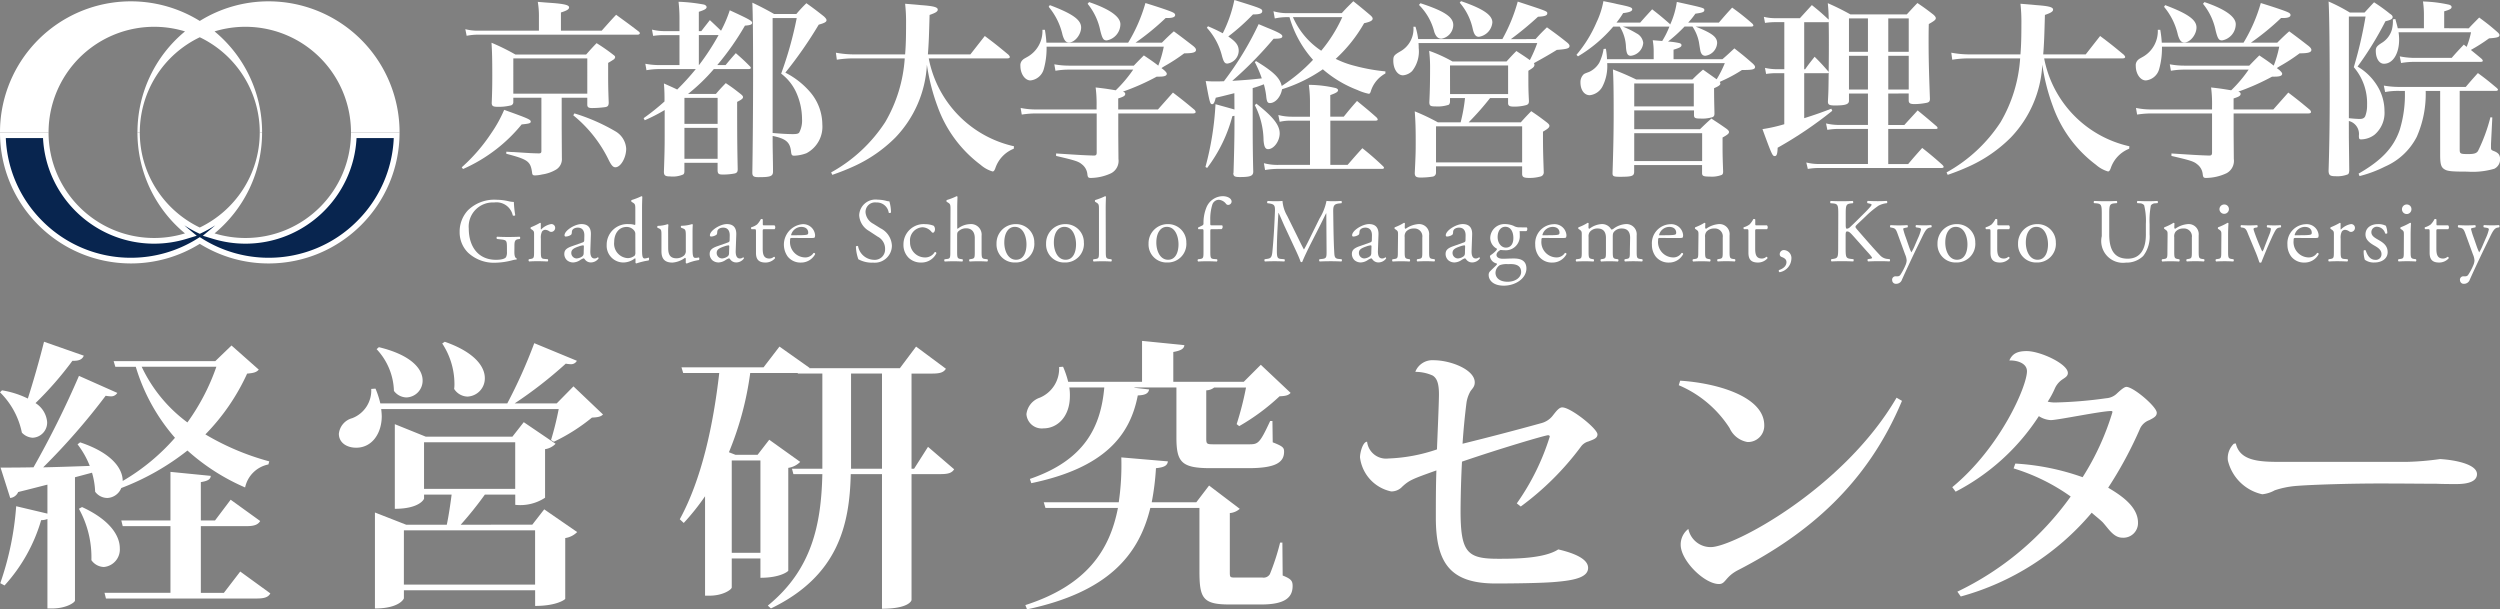 <svg xmlns="http://www.w3.org/2000/svg" width="220" height="53.619"><rect width="100%" height="100%" fill="#808080" stroke="none"/><g data-name="グループ 287"><path data-name="パス 261" d="M23.63.118a11.47 11.47 0 00-6.049 1.726A11.517 11.517 0 000 11.65h4.274A9.293 9.293 0 0116.28 2.763a11.508 11.508 0 00-4.183 8.887h.206a9.283 9.283 0 015.278-8.371 9.283 9.283 0 015.278 8.371h.206a11.51 11.51 0 00-4.184-8.887 9.293 9.293 0 0112.006 8.887h4.275A11.533 11.533 0 0023.63.118" fill="#fff"/><g data-name="パス 262" fill="#08254f" stroke-miterlimit="10"><path d="M23.63 22.933a11.25 11.25 0 01-5.918-1.689l-.131-.08-.131.08a11.248 11.248 0 01-5.917 1.689 11.21 11.21 0 01-7.978-3.304 11.204 11.204 0 01-3.302-7.728h3.773c.133 5.147 4.362 9.292 9.541 9.292.944 0 1.881-.14 2.786-.416l.444-.135-.358-.297a11.308 11.308 0 01-2.767-3.384 9.588 9.588 0 003.8 3.286l.109.052.108-.052a9.586 9.586 0 003.798-3.281 11.316 11.316 0 01-2.764 3.38l-.358.296.444.135c.904.276 1.84.416 2.785.416 5.18 0 9.408-4.145 9.54-9.292h3.775a11.204 11.204 0 01-3.302 7.728 11.208 11.208 0 01-7.977 3.304z"/><path d="M.511 12.151a10.952 10.952 0 003.22 7.301 10.962 10.962 0 007.802 3.231 11 11 0 005.785-1.651l.263-.163.263.163a11 11 0 005.786 1.651 10.96 10.96 0 007.8-3.23 10.952 10.952 0 003.221-7.302h-3.276c-.26 5.168-4.548 9.292-9.781 9.292-.969 0-1.93-.144-2.858-.427l-.888-.27.715-.593c.128-.106.253-.214.375-.325a9.851 9.851 0 01-1.14.645l-.217.104-.217-.104a9.858 9.858 0 01-1.14-.646c.122.111.247.22.375.326l.715.592-.888.271a9.793 9.793 0 01-2.859.427c-5.233 0-9.52-4.124-9.781-9.292H.51m-.511-.5h4.273c0 5.131 4.162 9.292 9.294 9.292.944 0 1.854-.143 2.713-.405a11.51 11.51 0 01-4.183-8.887h.206c0 3.692 2.159 6.872 5.278 8.371 3.12-1.499 5.278-4.679 5.278-8.371h.206c0 3.576-1.629 6.771-4.183 8.887a9.276 9.276 0 002.712.405c5.133 0 9.294-4.161 9.294-9.292h4.274c0 6.37-5.164 11.532-11.532 11.532-2.222 0-4.289-.638-6.049-1.726a11.46 11.46 0 01-6.048 1.726C5.164 23.183 0 18.021 0 11.651z" fill="#fff"/></g><path data-name="パス 263" d="M40.632 14.724a15.264 15.264 0 002.6-3.005 11.488 11.488 0 001.135-2.053c2.087.751 2.338.851 2.338 1.034 0 .151-.151.184-.8.251a13.766 13.766 0 01-2.22 2.17 13.93 13.93 0 01-2.938 1.753zM52.95 2.7c.552-.617.719-.817 1.269-1.4.868.635 1.136.818 2.021 1.5a.208.208 0 01.066.116c0 .084-.083.134-.183.134H42.084a5.313 5.313 0 00-1.019.1l-.117-.584a4.121 4.121 0 001.119.133h5.358v-1.2a7.371 7.371 0 00-.1-1.336c.568.05 1 .083 1.286.1 1.051.084 1.469.184 1.469.384 0 .167-.183.284-.718.451v1.6zm-3.521 8.548l.016 2.67a1.073 1.073 0 01-.5 1 3.314 3.314 0 01-1.236.434 2.945 2.945 0 01-.634.084c-.167 0-.234-.051-.25-.234-.134-1-.351-1.168-2.271-1.67v-.183c.284.016.518.034.668.034 1.536.1 1.536.1 2.187.116.167 0 .234-.05.234-.2V8.6h-2.471V9a.287.287 0 01-.25.284 4.45 4.45 0 01-1.1.116c-.434 0-.534-.066-.551-.317.033-.851.05-1.318.05-2.4 0-1.535-.017-2.069-.067-2.921a19.032 19.032 0 012.1 1.035h6.227c.384-.434.5-.567.918-1a16.129 16.129 0 011.486 1.036c.1.066.15.133.15.2a.517.517 0 01-.083.168c-.05.033-.217.15-.535.334v.868c0 .851 0 1.269.051 2.654-.017.234-.067.317-.284.367a9.092 9.092 0 01-1.169.084c-.317 0-.417-.067-.434-.267V8.6h-2.253zm-4.257-3.005h6.51V5.137h-6.51zm5.375 1.736a16.719 16.719 0 013.622 1.585 1.893 1.893 0 01.936 1.52c0 .8-.485 1.636-.952 1.636-.2 0-.351-.167-.584-.634a11.533 11.533 0 00-3.122-3.94z" fill="#fff"/><path data-name="パス 264" d="M61.715 2.738c.317-.418.417-.534.751-.968.468.434.534.5.985.935a10.851 10.851 0 00.768-1.8c1.736.8 1.97.934 1.97 1.1 0 .151-.151.217-.635.251a23.618 23.618 0 01-2.437 3.472h.735c.383-.467.5-.6.9-1.052.551.484.718.635 1.235 1.153.067.066.084.1.084.149 0 .067-.084.1-.2.1h-3.054a16.4 16.4 0 01-2.27 2.187H63c.367-.433.484-.55.868-.951.6.4.768.534 1.3.951.167.134.217.2.217.284 0 .118-.117.217-.517.417 0 3.473.016 4.207.05 5.91 0 .234-.05.317-.234.383a5.211 5.211 0 01-1.085.1c-.35 0-.434-.067-.451-.35v-.685h-2.921v.735c0 .167-.033.25-.117.3a2.312 2.312 0 01-1.135.167c-.434 0-.551-.084-.551-.417.051-1.47.067-2 .067-3.289V9.683a15.314 15.314 0 01-1.753.9l-.1-.184a20.1 20.1 0 001.837-1.469 15.474 15.474 0 00-.051-1.586c.6.267.969.434 1.169.535a21.068 21.068 0 001.636-1.8h-3.206a6.624 6.624 0 00-1.134.1l-.1-.568a6.638 6.638 0 001.235.117h1.77V3.09H58.46a6.38 6.38 0 00-.985.068l-.1-.552a4.787 4.787 0 001.119.134h1.3v-1a12.754 12.754 0 00-.083-1.585 14.91 14.91 0 012.253.25c.133.05.217.133.217.217 0 .15-.166.25-.684.417v1.7zm1.435 5.876h-2.92V10.9h2.92zm-2.921 5.358h2.921v-2.721h-2.921zm1.269-10.884v2.638h.016a20.978 20.978 0 001.72-2.638zm6.493 9.249c0 .15 0 .618.017 1.335 0 .3.017.785.017 1.419 0 .417-.217.5-1.269.5-.434 0-.551-.084-.551-.4.034-1.853.067-5.942.067-8.514 0-3.238-.016-5.442-.067-6.443a26.54 26.54 0 011.92 1h1.953a12.061 12.061 0 01.885-.951c.7.5.918.668 1.552 1.169.151.15.218.233.218.333 0 .151-.2.251-.685.385a36.712 36.712 0 01-2.938 4.223 7.164 7.164 0 012.221 1.753 4.414 4.414 0 011.034 2.8 2.631 2.631 0 01-1.4 2.538 3.382 3.382 0 01-1.068.217c-.2 0-.251-.05-.284-.351-.084-.835-.451-1.152-1.62-1.386zm0-.635c.735.067 1.37.1 1.77.1.333 0 .484-.033.568-.134a2.257 2.257 0 00.25-1.2 5.751 5.751 0 00-.568-2.454 4.324 4.324 0 00-1.269-1.535 32.327 32.327 0 001.37-4.891h-2.121z" fill="#fff"/><path data-name="パス 265" d="M81.73 5.142a9.811 9.811 0 007.5 7.729l-.017.217a2.8 2.8 0 00-1.619 1.7c-.084.234-.151.3-.25.3a2.808 2.808 0 01-1.052-.584 11.076 11.076 0 01-3.79-5.142 17.811 17.811 0 01-.935-3.672 10 10 0 01-2.787 6.427 12.415 12.415 0 01-3.539 2.47 20.3 20.3 0 01-2 .8l-.1-.216a13.42 13.42 0 004.757-4.424 12.765 12.765 0 001.719-5.609h-4.423a9.356 9.356 0 00-1.553.117l-.083-.618a8.818 8.818 0 001.652.15h4.441c.066-.818.083-1.585.083-2.687a14.8 14.8 0 00-.083-1.77c.6.05 1.052.084 1.351.117 1.169.084 1.52.183 1.52.4 0 .167-.184.283-.718.467-.05 1.786-.067 2.437-.15 3.472h3.739l1.269-1.619c.935.7 1.2.918 2.087 1.653.083.1.116.15.116.2 0 .067-.083.117-.2.117z" fill="#fff"/><path data-name="パス 266" d="M101.9 9.632l1.319-1.486c.851.652 1.1.852 1.9 1.52a.4.4 0 01.1.184c0 .083-.084.133-.234.133h-6.577v1.87l.017 2.136a1.233 1.233 0 01-.635 1.252 4.349 4.349 0 01-1.8.418c-.217 0-.267-.051-.3-.318a1.244 1.244 0 00-.467-.868c-.317-.267-.567-.351-2.287-.751v-.217c2.321.15 2.321.15 3.289.184h.05c.167 0 .234-.067.234-.25V9.983h-5.275a8.235 8.235 0 00-1.319.1l-.1-.584a6.61 6.61 0 001.419.133H96.5v-.267a11.444 11.444 0 00-.084-1.669c.852.1.852.1 1.77.25a11.838 11.838 0 001.536-1.819H94.08a6.848 6.848 0 00-1.2.1l-.1-.568a7.028 7.028 0 001.285.117h5.71c.384-.4.5-.517.884-.9.668.45.885.6 1.269.9a9.775 9.775 0 00.484-1.669H92.1v.15a6.741 6.741 0 01-.251 1.836 1.36 1.36 0 01-1.168.985c-.484 0-.885-.584-.885-1.269a.628.628 0 01.234-.567c.05-.05.05-.05.434-.267a2.6 2.6 0 001.269-2.354h.217a10.14 10.14 0 01.133 1.135h7.194a14.022 14.022 0 001.52-3.489c1.185.368 2.136.685 2.4.818.15.067.217.151.217.234 0 .184-.234.267-.685.267h-.15a22.15 22.15 0 01-2.654 2.17h2.32c.451-.45.585-.584 1.052-1 .752.552.985.735 1.7 1.286.184.15.251.251.251.351 0 .217-.284.3-1.035.3a15.916 15.916 0 01-1.686 1.1 3.615 3.615 0 00-.317.2l.217.167c.167.151.25.25.25.334 0 .167-.2.25-.634.25h-.25a20.42 20.42 0 01-2.972 1.319c.151.05.2.117.2.2 0 .167-.151.251-.618.4v.968zM92.384.451c1.987.751 2.755 1.285 2.755 1.97 0 .617-.551 1.318-1.069 1.318-.267 0-.417-.167-.567-.667A5.813 5.813 0 0092.284.601zM95.84.184c1.819.618 2.755 1.285 2.755 1.953a1.461 1.461 0 01-1.2 1.419c-.283 0-.384-.133-.567-.852A5.4 5.4 0 0095.71.334z" fill="#fff"/><path data-name="パス 267" d="M108.623 8.2c-1.119.284-1.119.284-1.636.4-.117.434-.184.568-.318.568-.183 0-.216-.134-.567-2.037.418.034.6.034.852.034.217 0 .384 0 .751-.017a27.431 27.431 0 003.055-5.024c.434.183.784.333 1 .416.835.351 1.086.5 1.086.651 0 .168-.184.218-.768.218a33.565 33.565 0 01-3.64 3.706c1.352-.084 1.653-.117 2.6-.217a9.981 9.981 0 00-.617-1.436l.117-.084c1.536.936 2.1 1.486 2.253 2.187a14.568 14.568 0 002.755-2.3 9.579 9.579 0 01-2.07-3.756h-.276a4.986 4.986 0 00-1.019.116l-.116-.634a4.4 4.4 0 001.185.167h4.824c.434-.484.584-.617 1.019-1.051.667.534.868.7 1.5 1.235.15.133.2.217.2.3 0 .167-.217.284-.751.4a12.912 12.912 0 01-2.5 3.138 8.141 8.141 0 001.686.618 16.433 16.433 0 002.688.484v.184a2.68 2.68 0 00-1.3 1.618c-.05.117-.084.168-.167.168a4.653 4.653 0 01-1-.334 10.134 10.134 0 01-3.038-1.82 13.231 13.231 0 01-3.589 1.753c-.117.668-.585 1.219-1.069 1.219-.217 0-.283-.134-.333-.668a6.888 6.888 0 00-.2-.985 8.561 8.561 0 01-.984.334v3.171c0 1.57.016 2.922.05 4.174 0 .384-.251.484-1.169.484-.468 0-.584-.067-.584-.35l.017-.034c.049-1.569.083-2.987.083-4.056v-.952l-.184.033a13.043 13.043 0 01-2.22 4.558l-.15-.084a26.136 26.136 0 00.885-5.525c1.385.384 1.385.384 1.669.467zm1.635-6.927a18.649 18.649 0 01-2.169 1.936c.7.485.918.785.918 1.286a1.163 1.163 0 01-1 1.1c-.216 0-.317-.117-.467-.652a5.76 5.76 0 00-1.336-2.5l.1-.133c.617.267.818.367 1.3.617A11.7 11.7 0 00108.623 0c2.354.735 2.454.768 2.454.985 0 .2-.217.284-.785.284zm.3 7.846c1.486 1.168 2.054 1.886 2.054 2.621 0 .684-.518 1.385-1.019 1.385-.25 0-.35-.216-.4-.768a6.95 6.95 0 00-.768-3.1zm6.511 5.391h1.519c.568-.651.735-.85 1.3-1.468a23.754 23.754 0 011.819 1.585c.067.067.084.1.084.134 0 .067-.067.1-.168.1h-9.08a7.041 7.041 0 00-1.219.1l-.1-.6a4.655 4.655 0 001.319.149h2.737v-3.889h-1.635a3.928 3.928 0 00-1.035.1l-.117-.6a4.757 4.757 0 001.185.149h1.6V9.085a11.427 11.427 0 00-.1-1.619 10.785 10.785 0 012.371.284c.133.05.2.117.2.184 0 .149-.167.25-.684.434v1.9h1.185c.5-.617.651-.8 1.168-1.385.751.618.985.8 1.72 1.452.067.084.1.134.1.184 0 .067-.067.1-.217.1h-3.951zm-3.289-13a6.814 6.814 0 002.488 2.954 12.784 12.784 0 001.852-2.954z" fill="#fff"/><path data-name="パス 268" d="M135.132 3.439c.417-.467.551-.6 1-1.035.785.568 1.018.734 1.753 1.319.167.134.234.234.234.317 0 .217-.217.284-1.119.351-.5.316-1.168.7-2.019 1.168a.231.231 0 01.049.134c0 .184-.1.267-.534.534 0 1.519 0 1.636.05 2.654 0 .217-.05.3-.234.367a3.956 3.956 0 01-1.067.134c-.4 0-.518-.067-.535-.284v-.467h-1.585a24.239 24.239 0 01-1.887 2.137h4.591c.383-.434.517-.568.918-.986.618.418.8.552 1.369.986.167.133.233.217.233.3 0 .15-.133.267-.568.517 0 1.6.017 2.02.068 3.539a.372.372 0 01-.251.4 3.611 3.611 0 01-1 .134c-.5 0-.635-.067-.651-.334v-.685h-7.579v.551a.342.342 0 01-.284.351 6.841 6.841 0 01-1.052.083c-.4 0-.517-.083-.534-.368.084-1.752.084-1.936.084-2.887 0-1.052-.017-1.636-.084-2.571a18.81 18.81 0 012.037.969h2a14.372 14.372 0 00.385-2.137h-1.32v.3a.4.4 0 01-.1.284 3 3 0 01-1.169.15c-.45 0-.534-.05-.551-.35.05-.952.067-1.887.067-2.971a12.169 12.169 0 00-.083-1.57 12.617 12.617 0 012.053.935h4.758c.367-.4.484-.534.868-.918.551.367.7.45 1.185.8a11.764 11.764 0 00.651-1.5h-10.45c.017.2.017.317.017.434a2.773 2.773 0 01-.584 2.036 1.306 1.306 0 01-.8.368c-.484 0-.851-.568-.851-1.286 0-.4.05-.484.584-.8a2.272 2.272 0 001.185-2.187h.184a6.478 6.478 0 01.234 1.085h7.411a14.81 14.81 0 001.352-3.3c2.6.851 2.6.851 2.6 1.034s-.2.268-.818.3a28.089 28.089 0 01-2.387 1.97zM125 .284c2.087.685 2.888 1.2 2.888 1.92a1.242 1.242 0 01-1.034 1.2c-.3 0-.484-.167-.635-.585a5.074 5.074 0 00-1.352-2.387zm1.37 14.006h7.579v-3.172h-7.579zm1.235-6.01h5.108V5.76H127.6zm.968-8.179c1.936.667 2.755 1.218 2.755 1.869a1.4 1.4 0 01-1.186 1.269c-.267 0-.417-.184-.534-.668a5.2 5.2 0 00-1.152-2.337z" fill="#fff"/><path data-name="パス 269" d="M151.574 5.209c.468-.4.6-.535 1.052-.952.7.55.935.735 1.636 1.352.134.134.184.217.184.284 0 .217-.251.267-1.085.267h-.067a12.473 12.473 0 01-1.569.868c-.251.117-.268.117-.384.184a.472.472 0 01.05.133c0 .133-.133.234-.552.417 0 1.019.018 1.336.034 2.221 0 .167-.034.251-.15.317a2.969 2.969 0 01-1.068.133c-.484 0-.568-.049-.584-.283v-.434h-5.259v1.652h5.788c.435-.417.568-.55 1-.935.585.385.768.5 1.335.9.151.117.217.2.217.284 0 .133-.116.234-.567.484v.868c0 .735.017 1.168.05 2.12 0 .167-.033.25-.117.3a2.4 2.4 0 01-1.051.151c-.568 0-.685-.05-.685-.317v-.7h-5.976v.617c-.017.351-.2.417-1.252.417-.567 0-.651-.05-.651-.317.067-1.936.1-3.656.1-5.275 0-1.886-.016-3.038-.066-3.856.9.35 1.168.468 2.053.884h4.941c.4-.4.534-.517.935-.867l1.2.851a9.519 9.519 0 00.717-1.419h-10.35a3.91 3.91 0 01-.434 2.086 1.441 1.441 0 01-1.1.735c-.484 0-.818-.467-.818-1.118a.95.95 0 01.217-.651c.1-.117.1-.117.551-.284a2.041 2.041 0 00.884-.8 4.283 4.283 0 00.384-1.219l.2-.017a6.679 6.679 0 01.1.919h4.107v-.6a5.637 5.637 0 00-.084-1.069l.835.067a7.616 7.616 0 00.634-1.268h-4.106a7.984 7.984 0 011.218.6 1.072 1.072 0 01.584.835 1.245 1.245 0 01-1.085 1.135c-.284 0-.384-.167-.434-.735a3.588 3.588 0 00-.551-1.835h-.567a12.312 12.312 0 01-3.105 2.62l-.134-.133a11.277 11.277 0 001.77-2.872 7.256 7.256 0 00.6-1.853c.5.1.935.184 1.185.251 1.135.234 1.352.3 1.352.467s-.234.267-.8.334a7.239 7.239 0 01-.585.835h2.087c.451-.518.6-.668 1.052-1.169.684.534.885.7 1.536 1.269l.05.067a7.1 7.1 0 00.584-1.987c2.421.534 2.421.534 2.421.718 0 .167-.151.234-.785.317a7.049 7.049 0 01-.635.785h2.7c.634-.735.634-.735 1.168-1.319a20.637 20.637 0 011.787 1.419.345.345 0 01.083.15c0 .05-.067.1-.167.1h-4.924c1.469.584 1.9.918 1.9 1.452a1.2 1.2 0 01-1.036 1.118.381.381 0 01-.366-.234c-.067-.133-.067-.133-.2-.968a3.748 3.748 0 00-.567-1.368h-.7a13.24 13.24 0 01-1.452 1.318 6.239 6.239 0 01.985.134c.133.033.2.1.2.183 0 .151-.149.234-.7.4v.835zm-2.52 2.136h-5.241v2.02h5.241zm-5.242 6.828h5.976v-2.454h-5.976z" fill="#fff"/><path data-name="パス 270" d="M166.165 8.23V11h1.418c.4-.451.8-.868 1.169-1.285.735.6.952.785 1.669 1.4.067.066.084.1.084.15 0 .067-.05.083-.2.083h-4.139v3.089h1.753c.534-.634.7-.818 1.235-1.419a30.26 30.26 0 011.786 1.5c.066.083.1.116.1.166 0 .067-.066.1-.217.1h-10.7a5.725 5.725 0 00-1.035.083l-.134-.568a4.62 4.62 0 001.169.134h4.257v-3.089h-2.488a6.28 6.28 0 00-1.085.084l-.117-.567a4.883 4.883 0 001.185.133h2.505V8.23h-1.67v.634c0 .317-.317.418-1.235.418-.485 0-.618-.067-.618-.334v-.017c.05-.968.05-.968.067-2.537-.05.05-.067.05-.167.05h-1.987V10.4c1-.317 1.42-.467 2.387-.835l.084.184A34.77 34.77 0 01156.433 13c-.017.551-.084.735-.251.735-.2 0-.25-.084-1.085-2.371a13.891 13.891 0 001.92-.433V6.44h-.7a5.641 5.641 0 00-.9.067l-.1-.534a4.794 4.794 0 001.018.117h.685V1.949h-.7a6.608 6.608 0 00-1 .067l-.1-.534a4.18 4.18 0 001.118.117h2.054l1.052-1.152c.667.534.834.684 1.485 1.285-.017-.567-.017-.784-.083-1.452a21.971 21.971 0 011.986.985h4.968c.4-.434.517-.568.934-1 .635.433.818.567 1.4 1.018.151.133.217.233.217.317 0 .133-.116.233-.617.517-.017.634-.017 1-.017 1.4 0 1.419.017 2.438.117 5.175 0 .217-.067.3-.267.351a5.641 5.641 0 01-1.085.117c-.4 0-.517-.084-.517-.334v-.6zm-5.342-6.277h-2.054v4.141h.084c.351-.5.468-.635.834-1.1.535.534.685.7 1.169 1.251l.067.084c.017-1.285.017-2.087.017-2.437 0-.684 0-1.236-.017-1.953zm3.556-.334h-1.67v2.939h1.67zm0 3.289h-1.67v2.971h1.67zm3.589-3.289h-1.8v2.939h1.8zm0 3.289h-1.8v2.971h1.8z" fill="#fff"/><path data-name="パス 271" d="M179.886 5.142a9.812 9.812 0 007.5 7.729l-.017.217a2.8 2.8 0 00-1.62 1.7c-.083.234-.15.3-.249.3a2.808 2.808 0 01-1.052-.584 11.076 11.076 0 01-3.79-5.142 17.747 17.747 0 01-.935-3.672 10 10 0 01-2.787 6.427 12.415 12.415 0 01-3.539 2.47 20.3 20.3 0 01-2 .8l-.1-.216a13.42 13.42 0 004.757-4.424 12.765 12.765 0 001.719-5.609h-4.423a9.356 9.356 0 00-1.553.117l-.083-.618a8.818 8.818 0 001.652.15h4.434c.066-.818.083-1.585.083-2.687A14.8 14.8 0 00177.8.33c.6.05 1.052.084 1.351.117 1.169.084 1.52.183 1.52.4 0 .167-.184.283-.718.467-.05 1.786-.067 2.437-.15 3.472h3.739l1.269-1.619c.934.7 1.2.918 2.087 1.653.083.1.116.15.116.2 0 .067-.083.117-.2.117z" fill="#fff"/><path data-name="パス 272" d="M200.052 9.632l1.318-1.486c.852.652 1.1.852 1.9 1.52a.4.4 0 01.1.184c0 .083-.084.133-.234.133h-6.577v1.87l.017 2.136a1.233 1.233 0 01-.635 1.252 4.349 4.349 0 01-1.8.418c-.217 0-.267-.051-.3-.318a1.244 1.244 0 00-.467-.868c-.317-.267-.567-.351-2.287-.751v-.217c2.321.15 2.321.15 3.289.184h.05c.167 0 .234-.067.234-.25V9.983h-5.275a8.235 8.235 0 00-1.319.1l-.1-.584a6.61 6.61 0 001.419.133h5.275v-.267a11.439 11.439 0 00-.084-1.669c.852.1.852.1 1.77.25a11.836 11.836 0 001.536-1.819h-5.642a6.848 6.848 0 00-1.2.1l-.1-.568a7.027 7.027 0 001.285.117h5.71c.384-.4.5-.517.884-.9.668.45.885.6 1.269.9a9.775 9.775 0 00.484-1.669h-10.319v.15a6.742 6.742 0 01-.251 1.836 1.361 1.361 0 01-1.168.985c-.484 0-.885-.584-.885-1.269a.628.628 0 01.234-.567c.05-.05.05-.05.434-.267a2.6 2.6 0 001.269-2.354h.217a10.14 10.14 0 01.133 1.135h7.194a14.022 14.022 0 001.52-3.489c1.185.368 2.136.685 2.4.818.15.067.217.151.217.234 0 .184-.234.267-.685.267h-.15a22.153 22.153 0 01-2.654 2.17h2.32c.451-.45.585-.584 1.052-1 .752.552.985.735 1.7 1.286.184.15.251.251.251.351 0 .217-.284.3-1.035.3a15.916 15.916 0 01-1.686 1.1 3.614 3.614 0 00-.317.2l.217.167c.167.151.25.25.25.334 0 .167-.2.25-.634.25h-.25a20.42 20.42 0 01-2.972 1.319c.151.05.2.117.2.2 0 .167-.151.251-.618.4v.968zM190.536.451c1.987.751 2.755 1.285 2.755 1.97 0 .617-.551 1.318-1.069 1.318-.267 0-.417-.167-.567-.667a5.813 5.813 0 00-1.219-2.471zm3.456-.267c1.819.618 2.755 1.285 2.755 1.953a1.461 1.461 0 01-1.2 1.419c-.283 0-.384-.133-.567-.852a5.4 5.4 0 00-1.118-2.37z" fill="#fff"/><path data-name="パス 273" d="M206.7 11.936c0 .367.016 1.268.034 3.088-.018.183-.034.251-.117.317a2.507 2.507 0 01-1.069.167c-.5 0-.618-.083-.634-.467.067-2 .1-4.273.1-6.861 0-3.839-.033-7.1-.1-8.047a15.282 15.282 0 011.869.969h1.3c.367-.4.467-.517.834-.9a14.915 14.915 0 011.386 1c.183.117.25.2.25.3 0 .167-.184.267-.634.367a28.889 28.889 0 01-2.454 3.989 4.978 4.978 0 011.736 1.7 4.231 4.231 0 01.634 2.221 2.528 2.528 0 01-.868 2.07 2 2 0 01-1.185.417c-.167 0-.2-.05-.2-.334a1.176 1.176 0 00-.884-1.285zm0-1.536c.484.05.785.067.951.067.251 0 .4-.067.485-.233a2.594 2.594 0 00.167-1 4.848 4.848 0 00-1.169-3.322 36.706 36.706 0 001.035-4.457H206.7zm6.761-2.4a9.363 9.363 0 01-.785 4.04 5.69 5.69 0 01-2.8 2.621 10.779 10.779 0 01-2.238.835l-.082-.217c2.036-1.169 3.088-2.3 3.621-3.856A10.569 10.569 0 00211.629 8h-.468a5.987 5.987 0 00-1.269.1l-.117-.568a7.931 7.931 0 001.419.117h5.793c.451-.534.6-.7 1.068-1.219.752.551.968.735 1.669 1.319.067.067.1.117.1.15 0 .05-.083.1-.183.1h-3.188v5.142c0 .384.05.417.735.417.533 0 .751-.066.883-.284a15.131 15.131 0 001.086-2.955l.167.017-.117 2.338V13c0 .15.034.2.183.267.468.168.618.351.618.752a.909.909 0 01-.516.834 6.769 6.769 0 01-2.371.251c-1.3 0-1.72-.034-1.97-.184-.334-.184-.417-.451-.417-1.3V8zm3.789-5.509c.4-.433.534-.55.918-.95.718.533.935.7 1.569 1.251.151.133.217.217.217.3 0 .167-.183.234-.918.284a15.182 15.182 0 01-1.6 1.019c.3.25.5.4.968.8a.345.345 0 01.083.15c0 .067-.067.1-.216.1h-5.676a6.922 6.922 0 00-1.3.1l-.117-.585a6.893 6.893 0 001.47.134h3.1c.45-.518.6-.668 1.068-1.169l.25.2a7.4 7.4 0 00.384-1.286h-6.377a4.528 4.528 0 01.05.651c0 1.235-.55 2.12-1.335 2.12-.417 0-.718-.467-.718-1.135 0-.3.084-.417.5-.685a2.035 2.035 0 00.917-1.185 2.991 2.991 0 00.084-.9l.217-.033c.117.417.15.534.217.817h2.3V1.4a8.221 8.221 0 00-.083-1.27 12.024 12.024 0 012.3.284c.151.051.218.118.218.2 0 .15-.134.234-.651.383v1.486z" fill="#fff"/><path data-name="パス 274" d="M45.265 22.171c0 .319.048.512.192.568a.066.066 0 01-.008.1 1.773 1.773 0 00-.392.072 6.254 6.254 0 01-1.432.208 3.338 3.338 0 01-2.44-.888 2.518 2.518 0 01-.736-1.816 2.745 2.745 0 01.72-1.9 3.312 3.312 0 012.536-.936 4.76 4.76 0 011.015.12 2.117 2.117 0 00.5.072 9 9 0 00.12 1.16c-.024.064-.168.072-.217.024a1.461 1.461 0 00-1.639-1.136 2.122 2.122 0 00-2.232 2.3c0 1.536.792 2.744 2.4 2.744.5 0 .792-.1.88-.24a.9.9 0 00.079-.456v-.32c0-.672-.023-.721-.519-.776l-.352-.04a.134.134 0 010-.2 20.294 20.294 0 001.993 0 .14.14 0 01.008.2l-.129.016c-.335.039-.343.264-.343.672z" fill="#fff"/><path data-name="パス 275" d="M47 20.691c0-.312 0-.352-.216-.5l-.072-.048a.111.111 0 01.008-.145 6.059 6.059 0 00.808-.391c.04.008.064.024.064.056v.464q0 .06.024.072a1.617 1.617 0 01.879-.48.331.331 0 01.36.32.355.355 0 01-.343.368.313.313 0 01-.177-.056.653.653 0 00-.351-.128.358.358 0 00-.289.16 1.23 1.23 0 00-.1.616v1.087c0 .577.015.673.32.7l.288.024a.141.141 0 01-.016.2c-.376-.016-.609-.024-.889-.024s-.527.008-.735.024a.14.14 0 01-.016-.2l.152-.024c.295-.048.3-.12.3-.7z" fill="#fff"/><path data-name="パス 276" d="M51.279 21.331c.12-.04.135-.112.135-.232l.009-.368c.007-.3-.089-.7-.584-.7-.225 0-.5.112-.513.36-.008.128-.015.224-.08.272a.855.855 0 01-.455.152.1.1 0 01-.112-.112c0-.416.9-.984 1.488-.984s.855.336.831.936l-.048 1.392c-.016.368.056.7.368.7a.455.455 0 00.2-.048.348.348 0 01.1-.056c.032 0 .056.048.056.1a.839.839 0 01-.672.352.638.638 0 01-.52-.249c-.032-.048-.08-.111-.128-.111a1.227 1.227 0 00-.312.16 1.18 1.18 0 01-.576.2.83.83 0 01-.559-.184.75.75 0 01-.248-.56c0-.312.151-.5.663-.681zm-.5 1.408a.9.9 0 00.487-.2c.1-.1.1-.209.1-.376l.015-.472c0-.089-.032-.1-.08-.1a1.525 1.525 0 00-.328.08c-.471.16-.7.28-.7.591a.483.483 0 00.505.481" fill="#fff"/><path data-name="パス 277" d="M56.5 21.819c0 .632.008.927.232.927a1.342 1.342 0 00.344-.079c.056.016.064.216-.008.256a6.016 6.016 0 00-1.056.256c-.048 0-.088-.024-.088-.064v-.137a.882.882 0 00-.016-.247h-.033a1.661 1.661 0 01-1.007.368 1.47 1.47 0 01-1.48-1.536 1.816 1.816 0 011.936-1.84 1.641 1.641 0 01.536.072c.04 0 .048-.048.048-.112v-1.208c0-.472-.008-.52-.248-.664l-.08-.048a.122.122 0 010-.16 5.681 5.681 0 00.864-.336.088.088 0 01.08.048c-.008.24-.024.64-.024.992zm-.592-1.2a.474.474 0 00-.088-.312.834.834 0 00-.672-.336c-.728 0-1.1.632-1.1 1.328a1.269 1.269 0 001.192 1.416.974.974 0 00.616-.225.48.48 0 00.056-.295z" fill="#fff"/><path data-name="パス 278" d="M58.8 21.811c0 .551.136.92.744.92a1.047 1.047 0 00.648-.24.56.56 0 00.16-.464v-1.312c0-.52-.057-.536-.3-.632l-.1-.04a.108.108 0 01.008-.176 3.2 3.2 0 00.936-.144c.04.008.064.024.072.056-.017.152-.024.4-.024.7v1.344c0 .632.024.871.248.871a1.52 1.52 0 00.312-.039c.048.039.056.2-.008.232a4.154 4.154 0 00-1.048.3.107.107 0 01-.1-.057v-.327c0-.072-.024-.112-.072-.112a2.1 2.1 0 01-1.1.416c-.7 0-.968-.352-.968-1v-1.336c0-.5 0-.576-.24-.68l-.1-.04a.119.119 0 01.016-.176 2.833 2.833 0 00.856-.144c.048.008.072.024.08.056a6.026 6.026 0 00-.024.7z" fill="#fff"/><path data-name="パス 279" d="M64.072 21.331c.12-.04.136-.112.136-.232l.008-.368c.008-.3-.089-.7-.584-.7-.224 0-.5.112-.512.36-.008.128-.016.224-.08.272a.861.861 0 01-.456.152.1.1 0 01-.112-.112c0-.416.9-.984 1.488-.984s.855.336.832.936l-.049 1.392c-.015.368.057.7.368.7a.46.46 0 00.2-.048c.04-.024.08-.056.1-.056s.055.048.055.1a.837.837 0 01-.671.352.637.637 0 01-.52-.249c-.032-.048-.081-.111-.128-.111a1.227 1.227 0 00-.312.16 1.184 1.184 0 01-.576.2.831.831 0 01-.56-.184.75.75 0 01-.248-.56c0-.312.152-.5.664-.681zm-.5 1.408a.9.9 0 00.488-.2c.1-.1.1-.209.1-.376l.016-.472c0-.089-.032-.1-.08-.1a1.512 1.512 0 00-.328.08c-.472.16-.7.28-.7.591a.482.482 0 00.5.481" fill="#fff"/><path data-name="パス 280" d="M67.262 20.171c-.136 0-.144.024-.144.192v1.5c0 .464.056.888.584.888a.61.61 0 00.216-.04c.072-.024.176-.112.2-.112.064 0 .1.088.08.136a1.108 1.108 0 01-.84.368c-.688 0-.832-.385-.832-.864V20.4c0-.216-.008-.232-.168-.232h-.224A.133.133 0 0166.11 20a1.587 1.587 0 00.512-.248 1.981 1.981 0 00.336-.472c.04-.016.136-.016.168.04v.36c0 .144.008.152.144.152h.888a.256.256 0 01.008.336z" fill="#fff"/><path data-name="パス 281" d="M69.743 20.939c-.208 0-.216.016-.216.216a1.355 1.355 0 001.328 1.5.862.862 0 00.736-.393.107.107 0 01.144.1 1.4 1.4 0 01-1.256.744 1.432 1.432 0 01-1.16-.528 1.809 1.809 0 011.272-2.848 1.048 1.048 0 011.136.952.512.512 0 01-.032.208c-.025.048-.136.056-.472.056zm.5-.24c.592 0 .768-.032.832-.08.023-.016.048-.048.048-.152 0-.225-.152-.5-.616-.5a.938.938 0 00-.888.7c0 .016 0 .04.056.04z" fill="#fff"/><path data-name="パス 282" d="M76.783 23.115a2.5 2.5 0 01-1.248-.3 3.7 3.7 0 01-.216-1.12c.041-.056.16-.072.192-.025a1.456 1.456 0 001.377 1.193.908.908 0 001-.92 1.2 1.2 0 00-.656-1.12l-.76-.5a1.706 1.706 0 01-.864-1.376 1.439 1.439 0 011.632-1.376 3.087 3.087 0 01.744.1 1.074 1.074 0 00.28.048 3.5 3.5 0 01.144.976c-.032.048-.159.072-.2.024a1.048 1.048 0 00-1.087-.9.838.838 0 00-.953.888 1.258 1.258 0 00.68.984l.64.4a1.8 1.8 0 011 1.535 1.51 1.51 0 01-1.7 1.481" fill="#fff"/><path data-name="パス 283" d="M82.158 19.859a.454.454 0 01.121.32c0 .144-.081.3-.177.3a.144.144 0 01-.112-.056 1.086 1.086 0 00-.8-.424 1.155 1.155 0 00-1.105 1.288 1.315 1.315 0 001.288 1.368.975.975 0 00.888-.48.125.125 0 01.144.112 1.457 1.457 0 01-1.336.816 1.542 1.542 0 01-1.1-.409 1.589 1.589 0 01-.464-1.183 1.78 1.78 0 011.935-1.784 1.991 1.991 0 01.712.136" fill="#fff"/><path data-name="パス 284" d="M83.644 18.475c0-.472-.008-.52-.248-.664l-.08-.048a.122.122 0 010-.16 5.682 5.682 0 00.864-.336.088.088 0 01.08.048c-.008.24-.024.64-.024.992v1.68c0 .071.008.136.032.152a1.817 1.817 0 011.08-.416.933.933 0 011.032 1.032v1.336c0 .576.016.664.3.7l.216.024a.14.14 0 01-.016.2c-.288-.016-.52-.024-.8-.024s-.528.008-.744.024a.14.14 0 01-.016-.2l.16-.024c.3-.048.3-.12.3-.7v-1.144c0-.512-.248-.856-.76-.856a.958.958 0 00-.624.216c-.144.12-.168.16-.168.44v1.344c0 .576.016.656.3.7l.168.024c.056.032.04.176-.016.2a12.257 12.257 0 00-1.536 0 .14.14 0 01-.016-.2l.2-.024c.3-.032.3-.12.3-.7z" fill="#fff"/><path data-name="パス 285" d="M91.022 21.379a1.635 1.635 0 01-1.688 1.72 1.582 1.582 0 01-1.64-1.648 1.681 1.681 0 011.7-1.728 1.6 1.6 0 011.624 1.656m-1.72-1.416c-.528 0-.92.5-.92 1.384 0 .728.328 1.511 1.032 1.511s.92-.735.92-1.351c0-.68-.272-1.544-1.032-1.544" fill="#fff"/><path data-name="パス 286" d="M95.384 21.379a1.635 1.635 0 01-1.688 1.72 1.582 1.582 0 01-1.64-1.648 1.681 1.681 0 011.7-1.728 1.6 1.6 0 011.624 1.656m-1.72-1.416c-.528 0-.92.5-.92 1.384 0 .728.328 1.511 1.032 1.511s.92-.735.92-1.351c0-.68-.272-1.544-1.032-1.544" fill="#fff"/><path data-name="パス 287" d="M97.309 22.091c0 .576.016.656.3.7l.192.024a.14.14 0 01-.016.2 12.28 12.28 0 00-1.544 0 .14.14 0 01-.016-.2l.184-.024c.3-.04.3-.12.3-.7v-3.616c0-.472-.007-.52-.248-.664l-.08-.048a.122.122 0 010-.16 5.642 5.642 0 00.864-.336.087.087 0 01.08.049c-.008.239-.024.639-.024.991z" fill="#fff"/><path data-name="パス 288" d="M104.4 21.379a1.635 1.635 0 01-1.688 1.72 1.581 1.581 0 01-1.639-1.648 1.68 1.68 0 011.7-1.728 1.6 1.6 0 011.624 1.656m-1.72-1.416c-.527 0-.92.5-.92 1.384 0 .728.328 1.511 1.032 1.511s.92-.735.92-1.351c0-.68-.272-1.544-1.032-1.544" fill="#fff"/><path data-name="パス 289" d="M106.644 20.171c-.136 0-.136.016-.136.232v1.688c0 .576.017.671.3.7l.288.024a.14.14 0 01-.017.2c-.359-.016-.592-.024-.872-.024s-.527.008-.768.024a.14.14 0 01-.015-.2l.184-.024c.295-.04.3-.12.3-.7V20.4c0-.216 0-.232-.159-.232h-.281a.112.112 0 01-.023-.152l.344-.168a.182.182 0 00.119-.16 3.6 3.6 0 01.248-1.408 1.575 1.575 0 011.44-1.016c.424 0 .785.192.785.48a.307.307 0 01-.3.288.229.229 0 01-.193-.1.893.893 0 00-.64-.352.617.617 0 00-.568.44 4.245 4.245 0 00-.176 1.352v.232c0 .216 0 .224.136.224h.912a.247.247 0 01-.056.336z" fill="#fff"/><path data-name="パス 290" d="M114.188 20.851c.184.376.36.744.552 1.095h.016c.216-.375.416-.791.616-1.2l.752-1.527a4.648 4.648 0 00.607-1.536c.273.024.441.024.6.024.2 0 .464-.008.712-.024a.172.172 0 01.008.2l-.168.016c-.5.048-.568.2-.56.76.016.848.023 2.328.088 3.48.023.4.016.616.392.647l.256.025a.148.148 0 01-.016.2 19.827 19.827 0 00-1.912 0 .147.147 0 01-.016-.2l.232-.025c.392-.039.392-.167.392-.679l-.024-3.336h-.015c-.056.088-.36.728-.52 1.04l-.712 1.4c-.36.7-.72 1.456-.864 1.824a.093.093 0 01-.08.032.1.1 0 01-.072-.032c-.136-.424-.52-1.208-.7-1.6l-.72-1.544c-.168-.368-.336-.784-.512-1.152h-.02c-.032.5-.056.96-.08 1.424a39.47 39.47 0 00-.056 1.88c0 .592.048.719.36.743l.3.025c.056.047.048.176-.008.2a15.595 15.595 0 00-1.704 0 .158.158 0 01-.016-.2l.176-.025c.336-.047.448-.1.5-.656.048-.527.088-.967.136-1.76.04-.663.072-1.343.088-1.782.016-.505-.048-.625-.536-.689l-.128-.016a.151.151 0 01.032-.2c.24.016.432.024.632.024.184 0 .4 0 .664-.024a3.058 3.058 0 00.416 1.32z" fill="#fff"/><path data-name="パス 291" d="M120.587 21.331c.12-.04.136-.112.136-.232l.008-.368c.008-.3-.089-.7-.584-.7-.224 0-.5.112-.512.36-.008.128-.016.224-.08.272a.861.861 0 01-.456.152.1.1 0 01-.112-.112c0-.416.9-.984 1.488-.984s.855.336.832.936l-.049 1.392c-.015.368.057.7.368.7a.46.46 0 00.2-.048c.04-.024.08-.056.1-.056s.056.048.056.1a.839.839 0 01-.672.352.637.637 0 01-.52-.249c-.032-.048-.081-.111-.128-.111a1.227 1.227 0 00-.312.16 1.184 1.184 0 01-.576.2.833.833 0 01-.56-.184.75.75 0 01-.248-.56c0-.312.152-.5.664-.681zm-.5 1.408a.9.9 0 00.488-.2c.1-.1.1-.209.1-.376l.016-.472c0-.089-.032-.1-.08-.1a1.512 1.512 0 00-.328.08c-.472.16-.7.28-.7.591a.482.482 0 00.5.481" fill="#fff"/><path data-name="パス 292" d="M123.027 20.691c0-.312 0-.352-.216-.5l-.072-.048a.111.111 0 01.008-.145 4.291 4.291 0 00.8-.391.093.093 0 01.088.056c-.016.184-.016.3-.016.376a.084.084 0 00.088.088 2.193 2.193 0 011.12-.408.888.888 0 01.936.992v1.375c0 .577.016.656.3.7l.176.024a.141.141 0 01-.016.2c-.24-.016-.472-.024-.752-.024s-.528.008-.744.024a.14.14 0 01-.016-.2l.152-.024c.3-.048.3-.12.3-.7V20.9a.694.694 0 00-.752-.792.868.868 0 00-.679.28.669.669 0 00-.121.48v1.223c0 .577.016.649.3.7l.144.024a.14.14 0 01-.016.2c-.216-.016-.448-.024-.728-.024s-.528.008-.752.024a.14.14 0 01-.016-.2l.168-.024c.3-.041.3-.12.3-.7z" fill="#fff"/><path data-name="パス 293" d="M128.829 21.331c.12-.04.136-.112.136-.232l.008-.368c.007-.3-.089-.7-.584-.7-.225 0-.5.112-.513.36-.007.128-.015.224-.079.272a.861.861 0 01-.456.152.1.1 0 01-.112-.112c0-.416.9-.984 1.488-.984s.855.336.832.936l-.049 1.392c-.016.368.056.7.368.7a.452.452 0 00.2-.048.34.34 0 01.105-.056c.032 0 .055.048.055.1a.837.837 0 01-.672.352.636.636 0 01-.519-.249c-.033-.048-.081-.111-.129-.111a1.228 1.228 0 00-.311.16 1.187 1.187 0 01-.577.2.83.83 0 01-.559-.184.75.75 0 01-.248-.56c0-.312.151-.5.663-.681zm-.5 1.408a.9.9 0 00.487-.2c.1-.1.1-.209.1-.376l.015-.472c0-.089-.032-.1-.08-.1a1.525 1.525 0 00-.328.08c-.471.16-.7.28-.7.591a.482.482 0 00.5.481" fill="#fff"/><path data-name="パス 294" d="M134.348 20.011c.087.04.072.312-.048.328h-.576a3.473 3.473 0 01.016.408 1.23 1.23 0 01-1.344 1.272c-.144 0-.256-.017-.352-.024-.1.056-.352.208-.352.44 0 .184.184.336.56.336.272 0 .6-.024.952-.024.448 0 1.12.08 1.12.88 0 .872-.953 1.512-1.992 1.512-.984 0-1.328-.529-1.328-.928a.449.449 0 01.088-.3c.136-.144.36-.352.544-.536.072-.072.136-.144.064-.192a.744.744 0 01-.584-.632c0-.041.032-.072.12-.136a2.488 2.488 0 00.423-.368.311.311 0 00.081-.152 1.086 1.086 0 01-.6-.968 1.25 1.25 0 011.3-1.208 2 2 0 01.768.16.956.956 0 00.487.128zm-1.672 3.232a1.768 1.768 0 00-.688.088.82.82 0 00-.384.672c0 .432.344.791 1.072.791.712 0 1.184-.4 1.184-.855 0-.488-.336-.7-.912-.7zm.5-2.288c0-.544-.224-1-.713-1-.383 0-.671.352-.671.9 0 .567.343.936.728.936.432 0 .656-.344.656-.832" fill="#fff"/><path data-name="パス 295" d="M135.862 20.939c-.208 0-.216.016-.216.216a1.355 1.355 0 001.327 1.5.861.861 0 00.736-.393.106.106 0 01.144.1 1.4 1.4 0 01-1.255.744 1.436 1.436 0 01-1.161-.528 1.7 1.7 0 01-.335-1.04 1.679 1.679 0 011.608-1.808 1.048 1.048 0 011.136.952.489.489 0 01-.033.208c-.024.048-.135.056-.472.056zm.495-.24c.593 0 .768-.032.832-.08.024-.016.048-.048.048-.152 0-.225-.152-.5-.615-.5a.938.938 0 00-.888.7c0 .016 0 .04.056.04z" fill="#fff"/><path data-name="パス 296" d="M143.451 20.931c0-.544-.241-.824-.744-.824a.862.862 0 00-.664.28c-.1.12-.12.2-.12.48v1.224c0 .576.015.656.3.7l.168.024a.14.14 0 01-.016.2 10.914 10.914 0 00-1.48 0 .14.14 0 01-.016-.2l.144-.024c.3-.048.3-.12.3-.7v-1.16c0-.536-.24-.824-.736-.824a.857.857 0 00-.672.288.623.623 0 00-.12.456v1.24c0 .576.016.648.3.7l.143.024a.139.139 0 01-.015.2 11.824 11.824 0 00-1.504 0 .14.14 0 01-.016-.2l.192-.024c.3-.04.3-.12.3-.7v-1.4c0-.312 0-.352-.216-.5l-.072-.048a.109.109 0 01.008-.144 4.356 4.356 0 00.8-.392.093.093 0 01.088.056c-.016.184-.016.3-.016.376a.084.084 0 00.088.088 1.923 1.923 0 011.064-.408.913.913 0 01.848.472.251.251 0 00.2-.064 2 2 0 011.088-.408.9.9 0 01.952.992v1.376c0 .576.016.656.3.7l.192.024a.14.14 0 01-.016.2 12.28 12.28 0 00-1.504 0 .14.14 0 01-.016-.2l.144-.024c.3-.048.3-.12.3-.7z" fill="#fff"/><path data-name="パス 297" d="M146.129 20.939c-.208 0-.216.016-.216.216a1.355 1.355 0 001.327 1.5.861.861 0 00.736-.393.106.106 0 01.144.1 1.4 1.4 0 01-1.255.744 1.436 1.436 0 01-1.161-.528 1.7 1.7 0 01-.335-1.04 1.679 1.679 0 011.608-1.808 1.048 1.048 0 011.136.952.489.489 0 01-.033.208c-.024.048-.135.056-.472.056zm.495-.24c.593 0 .768-.032.832-.08.024-.016.048-.048.048-.152 0-.225-.152-.5-.615-.5a.938.938 0 00-.888.7c0 .016 0 .04.056.04z" fill="#fff"/><path data-name="パス 298" d="M149.466 20.691c0-.312 0-.352-.216-.5l-.073-.048a.111.111 0 01.008-.145 4.261 4.261 0 00.8-.391.093.093 0 01.088.056c-.016.184-.016.3-.016.376a.084.084 0 00.088.088 2.2 2.2 0 011.12-.408.888.888 0 01.936.992v1.375c0 .577.016.656.3.7l.177.024a.141.141 0 01-.017.2c-.239-.016-.472-.024-.751-.024s-.529.008-.745.024a.141.141 0 01-.016-.2l.152-.024c.3-.048.3-.12.3-.7V20.9a.694.694 0 00-.752-.792.871.871 0 00-.68.28.669.669 0 00-.121.48v1.223c0 .577.016.649.3.7l.144.024a.14.14 0 01-.016.2c-.216-.016-.448-.024-.728-.024s-.527.008-.752.024a.141.141 0 01-.015-.2l.168-.024c.3-.041.3-.12.3-.7z" fill="#fff"/><path data-name="パス 299" d="M154.6 20.171c-.136 0-.144.024-.144.192v1.5c0 .464.056.888.583.888a.6.6 0 00.216-.04c.073-.024.177-.112.2-.112.064 0 .095.088.08.136a1.11 1.11 0 01-.84.368c-.689 0-.833-.385-.833-.864V20.4c0-.216-.007-.232-.167-.232h-.224a.132.132 0 01-.024-.168 1.6 1.6 0 00.512-.248 1.952 1.952 0 00.335-.472c.04-.016.137-.016.169.04v.36c0 .144.008.152.144.152h.888a.256.256 0 01.007.336z" fill="#fff"/><path data-name="パス 300" d="M157.641 22.795a1.249 1.249 0 01-1.04 1.16.131.131 0 01-.048-.192c.248-.08.656-.28.656-.7 0-.336-.384-.425-.456-.464a.239.239 0 01-.136-.232.362.362 0 01.392-.36.7.7 0 01.632.784" fill="#fff"/><path data-name="パス 301" d="M161.769 18.907c0-.84-.017-.968-.481-1.008l-.2-.016c-.048-.032-.033-.176.015-.2a18.92 18.92 0 001.936 0c.049.024.064.168.017.2l-.152.016c-.464.048-.481.168-.481 1.008v.92c0 .152.017.3.1.3a.453.453 0 00.223-.088c.112-.1.32-.3.409-.384l.863-.856a8.838 8.838 0 00.624-.664.239.239 0 00.057-.128c0-.032-.032-.056-.137-.08l-.216-.048a.134.134 0 01.016-.2c.28.016.6.024.881.024s.551-.008.791-.024a.148.148 0 01.016.2 1.976 1.976 0 00-.744.224 7.976 7.976 0 00-1.119.928l-.721.68c-.112.112-.184.184-.184.248s.048.12.152.248c.76.872 1.377 1.591 2 2.248a1 1 0 00.64.328l.216.024a.141.141 0 01-.015.2c-.209-.016-.52-.024-.9-.024-.328 0-.607.008-.976.024-.056-.016-.08-.153-.031-.2l.184-.032c.112-.016.191-.04.191-.08s-.056-.112-.112-.184c-.151-.192-.36-.408-.663-.753l-.641-.719c-.455-.512-.584-.672-.776-.672-.119 0-.136.1-.136.384v1.032c0 .84.017.952.464 1l.216.024c.048.032.033.176-.015.2a22.64 22.64 0 00-.976-.024c-.328 0-.6.008-.928.024a.153.153 0 01-.016-.2l.16-.024c.423-.064.44-.16.44-1z" fill="#fff"/><path data-name="パス 302" d="M166.506 24.634a.3.3 0 01.32-.319h.152a.291.291 0 00.264-.144 5.133 5.133 0 00.464-.888 1.219 1.219 0 00.08-.344 1.5 1.5 0 00-.137-.552l-.623-1.712c-.136-.376-.192-.568-.472-.624l-.2-.04c-.048-.04-.04-.176.023-.2a11.294 11.294 0 001.461 0c.065.024.072.16.017.2l-.2.04c-.111.024-.175.048-.175.1a6.051 6.051 0 00.232.752l.256.736a4.5 4.5 0 00.231.568 3.7 3.7 0 00.3-.592l.273-.632a3.781 3.781 0 00.28-.8c0-.056-.048-.112-.193-.136l-.247-.04c-.056-.04-.048-.176.016-.2.256.016.5.024.7.024s.384-.008.608-.024a.134.134 0 01.015.2l-.136.024c-.264.048-.408.28-.679.848l-.449.92c-.264.536-.92 1.928-1.311 2.8a.532.532 0 01-.512.376.322.322 0 01-.352-.344" fill="#fff"/><path data-name="パス 303" d="M173.828 21.379a1.635 1.635 0 01-1.688 1.72 1.582 1.582 0 01-1.64-1.648 1.681 1.681 0 011.7-1.728 1.6 1.6 0 011.624 1.656m-1.72-1.416c-.528 0-.92.5-.92 1.384 0 .728.328 1.511 1.032 1.511s.92-.735.92-1.351c0-.68-.272-1.544-1.032-1.544" fill="#fff"/><path data-name="パス 304" d="M175.9 20.171c-.137 0-.144.024-.144.192v1.5c0 .464.055.888.583.888a.605.605 0 00.216-.04c.072-.024.177-.112.2-.112.065 0 .1.088.08.136a1.106 1.106 0 01-.84.368c-.688 0-.832-.385-.832-.864V20.4c0-.216-.007-.232-.168-.232h-.223a.133.133 0 01-.025-.168 1.587 1.587 0 00.512-.248 1.981 1.981 0 00.336-.472c.04-.016.136-.016.168.04v.36c0 .144.008.152.144.152h.888a.255.255 0 01.008.336z" fill="#fff"/><path data-name="パス 305" d="M180.917 21.379a1.635 1.635 0 01-1.688 1.72 1.582 1.582 0 01-1.64-1.648 1.681 1.681 0 011.7-1.728 1.6 1.6 0 011.624 1.656m-1.72-1.416c-.528 0-.92.5-.92 1.384 0 .728.328 1.511 1.032 1.511s.92-.735.92-1.351c0-.68-.272-1.544-1.032-1.544" fill="#fff"/><path data-name="パス 306" d="M188.836 19.715a5.764 5.764 0 00-.152-1.656.5.5 0 00-.4-.168l-.2-.016a.144.144 0 01.016-.192c.3.016.6.024.912.024.336 0 .552-.008.84-.024a.139.139 0 01.016.192l-.192.016a.467.467 0 00-.4.192 7.151 7.151 0 00-.112 1.632v.9a2.786 2.786 0 01-.56 1.912 2.107 2.107 0 01-1.528.584 1.914 1.914 0 01-2.12-2.328V18.9c0-.832-.016-.968-.48-1.008l-.2-.016c-.048-.032-.032-.168.016-.192.4.016.672.024.992.024s.592-.008.984-.024c.048.024.064.16.016.192l-.192.016c-.464.04-.48.176-.48 1.008v1.728c0 1.288.4 2.136 1.624 2.136 1.16 0 1.6-.912 1.6-2.128z" fill="#fff"/><path data-name="パス 307" d="M190.748 20.691c0-.312 0-.352-.216-.5l-.072-.048a.111.111 0 01.008-.145 4.322 4.322 0 00.8-.391.092.092 0 01.087.056c-.015.184-.015.3-.015.376a.083.083 0 00.087.088 2.2 2.2 0 011.121-.408.887.887 0 01.935.992v1.375c0 .577.017.656.3.7l.177.024a.141.141 0 01-.017.2c-.239-.016-.472-.024-.751-.024s-.529.008-.745.024a.14.14 0 01-.015-.2l.152-.024c.295-.048.3-.12.3-.7V20.9a.694.694 0 00-.752-.792.871.871 0 00-.68.28.669.669 0 00-.12.48v1.223c0 .577.015.649.3.7l.144.024a.14.14 0 01-.016.2c-.215-.016-.448-.024-.728-.024s-.527.008-.752.024a.141.141 0 01-.015-.2l.168-.024c.3-.041.3-.12.3-.7z" fill="#fff"/><path data-name="パス 308" d="M195.482 20.691c0-.312 0-.352-.216-.5l-.072-.048A.108.108 0 01195.2 20a5.5 5.5 0 00.825-.392.074.074 0 01.08.048c-.017.28-.033.664-.033.992v1.44c0 .576.016.656.3.7l.169.024a.141.141 0 01-.016.2c-.24-.016-.472-.024-.752-.024s-.528.008-.752.024a.14.14 0 01-.016-.2l.168-.024c.3-.04.3-.12.3-.7zm.664-2.28a.417.417 0 01-.833.016.416.416 0 01.432-.432.4.4 0 01.4.416" fill="#fff"/><path data-name="パス 309" d="M197.844 20.627c-.121-.3-.193-.552-.481-.592l-.159-.024c-.048-.064-.04-.176.024-.2a10.259 10.259 0 001.4 0 .139.139 0 01.007.2l-.1.016c-.247.04-.255.08-.175.32.184.552.415 1.112.6 1.528a1.288 1.288 0 00.129.256 1 1 0 00.152-.3c.1-.272.375-.968.456-1.176a1.844 1.844 0 00.144-.5c0-.072-.048-.1-.144-.12l-.184-.024a.146.146 0 01.016-.2 7.04 7.04 0 001.161 0 .149.149 0 01.016.2l-.12.016c-.28.04-.352.248-.584.7a41.755 41.755 0 00-.737 1.7c-.079.2-.16.384-.263.656a.1.1 0 01-.081.032.156.156 0 01-.1-.032 10.202 10.202 0 00-.3-.832z" fill="#fff"/><path data-name="パス 310" d="M202.054 20.939c-.208 0-.216.016-.216.216a1.355 1.355 0 001.328 1.5.861.861 0 00.736-.393.106.106 0 01.144.1 1.4 1.4 0 01-1.256.744 1.434 1.434 0 01-1.16-.528 1.7 1.7 0 01-.335-1.04 1.678 1.678 0 011.607-1.808 1.048 1.048 0 011.136.952.5.5 0 01-.032.208c-.024.048-.136.056-.472.056zm.5-.24c.592 0 .768-.032.832-.08.024-.016.048-.048.048-.152 0-.225-.152-.5-.616-.5a.939.939 0 00-.888.7c0 .016 0 .04.056.04z" fill="#fff"/><path data-name="パス 311" d="M205.383 20.691c0-.312 0-.352-.216-.5l-.072-.048A.111.111 0 01205.1 20a6.06 6.06 0 00.808-.391c.04.008.064.024.064.056v.464q0 .06.024.072a1.617 1.617 0 01.88-.48.331.331 0 01.36.32.355.355 0 01-.344.368.307.307 0 01-.176-.056.656.656 0 00-.352-.128.355.355 0 00-.288.16 1.216 1.216 0 00-.1.616v1.087c0 .577.016.673.32.7l.288.024a.14.14 0 01-.016.2c-.376-.016-.608-.024-.888-.024s-.527.008-.736.024a.14.14 0 01-.016-.2l.153-.024c.3-.048.3-.12.3-.7z" fill="#fff"/><path data-name="パス 312" d="M209.956 19.867a1.868 1.868 0 01.129.648.139.139 0 01-.192.024.781.781 0 00-.7-.584.473.473 0 00-.512.488c0 .328.335.5.615.664.424.24.817.511.817 1.08 0 .608-.561.912-1.152.912a1.33 1.33 0 01-.857-.241 2.4 2.4 0 01-.1-.807.136.136 0 01.184-.008c.136.44.392.824.847.824a.492.492 0 00.536-.512c0-.368-.319-.568-.615-.737-.465-.263-.793-.544-.793-.983 0-.584.48-.912 1.089-.912a1.413 1.413 0 01.7.144" fill="#fff"/><path data-name="パス 313" d="M211.542 20.691c0-.312 0-.352-.215-.5l-.072-.048a.108.108 0 01.007-.144 5.5 5.5 0 00.825-.392c.039 0 .072.016.079.048a18.7 18.7 0 00-.032.992v1.44c0 .576.016.656.3.7l.168.024a.14.14 0 01-.015.2c-.241-.016-.472-.024-.753-.024s-.527.008-.751.024a.14.14 0 01-.017-.2l.169-.024c.3-.04.3-.12.3-.7zm.664-2.28a.416.416 0 01-.832.016.416.416 0 01.432-.432.4.4 0 01.4.416" fill="#fff"/><path data-name="パス 314" d="M214.544 20.171c-.136 0-.144.024-.144.192v1.5c0 .464.056.888.584.888a.61.61 0 00.216-.04c.072-.024.176-.112.2-.112.064 0 .1.088.08.136a1.108 1.108 0 01-.84.368c-.688 0-.832-.385-.832-.864V20.4c0-.216-.008-.232-.168-.232h-.224a.133.133 0 01-.024-.168 1.587 1.587 0 00.512-.248 1.981 1.981 0 00.336-.472c.04-.016.136-.016.168.04v.36c0 .144.008.152.144.152h.888a.256.256 0 01.008.336z" fill="#fff"/><path data-name="パス 315" d="M216.474 24.634a.3.3 0 01.321-.319h.152a.291.291 0 00.264-.144 5.133 5.133 0 00.464-.888 1.221 1.221 0 00.079-.344 1.5 1.5 0 00-.136-.552l-.623-1.712c-.136-.376-.193-.568-.472-.624l-.2-.04c-.048-.04-.04-.176.023-.2a11.294 11.294 0 001.461 0c.065.024.072.16.017.2l-.2.04c-.111.024-.175.048-.175.1a6.056 6.056 0 00.232.752l.256.736a4.5 4.5 0 00.231.568 3.792 3.792 0 00.3-.592l.273-.632a3.781 3.781 0 00.28-.8c0-.056-.049-.112-.193-.136l-.248-.04c-.056-.04-.047-.176.017-.2.256.016.495.024.7.024s.385-.008.609-.024a.134.134 0 01.015.2l-.136.024c-.264.048-.408.28-.679.848l-.449.92c-.264.536-.92 1.928-1.311 2.8a.532.532 0 01-.512.376.322.322 0 01-.353-.344" fill="#fff"/></g><g data-name="グループ 288" fill="#fff"><path data-name="パス 316" d="M.175 34.349a8.091 8.091 0 012.275.724c.449-1.4 1-3.3 1.424-5l3.5 1.225c-.125.3-.375.475-1 .45a30.072 30.072 0 01-3.249 3.725 2.191 2.191 0 011.024 1.673 1.336 1.336 0 01-1.274 1.375 1.4 1.4 0 01-.95-.45A6.911 6.911 0 000 34.523zm23.444 6.523a2.615 2.615 0 00-2.049 2.024 18.55 18.55 0 01-5.074-3.249 22.111 22.111 0 01-5.824 3.3 1.391 1.391 0 01-1.224.875 1.345 1.345 0 01-1.075-.55 6.876 6.876 0 00-.275-1.674l-1.5.4v10.847c0 .175-.775.7-2 .7h-.425v-7.873a1.436 1.436 0 01-.55.1 14.611 14.611 0 01-3.224 5.749l-.375-.2a26.328 26.328 0 001.4-6.773l2.749.65v-2.55c-.8.2-1.65.425-2.574.65a.866.866 0 01-.7.525l-.85-2.675c.65 0 1.675 0 2.9-.024a82.674 82.674 0 004-8.048l3.375 1.5a.639.639 0 01-.625.3 2.741 2.741 0 01-.4-.05 58.311 58.311 0 01-5.5 6.3c1.25-.025 2.65-.075 4.1-.125a7.652 7.652 0 00-1.075-1.9l.225-.175c2.85.949 3.749 2.348 3.749 3.4a18.456 18.456 0 004.6-3.8 16.806 16.806 0 01-3.449-6.248h-1.8l-.149-.5h8.947l1.425-1.375 2.4 2.125c-.2.225-.425.3-1.025.35a18.757 18.757 0 01-3.674 5.349 22.4 22.4 0 005.623 2.374zm-16.4 3.749c2.5 1.15 3.324 2.549 3.324 3.624a1.548 1.548 0 01-1.4 1.65 1.382 1.382 0 01-1.1-.6 8.793 8.793 0 00-1.1-4.524zm13.922 5.674l2.649 1.924c-.175.325-.5.45-1.2.45H9.323l-.125-.5H15V46.3h-4.2l-.125-.5H15v-4.275l3.548.351c-.024.3-.25.449-.874.55V45.8h1.249l1.375-1.825 2.6 1.875c-.2.325-.525.45-1.2.45h-4.024v5.873H19.7zm-8.673-18.021a12.913 12.913 0 004.024 4.9 19.038 19.038 0 002.549-4.9z"/><path data-name="パス 317" d="M50.465 34l2.6 2.474c-.2.2-.45.25-.975.275a16.257 16.257 0 01-3.349 2.124l-.25-.149a27.147 27.147 0 00.675-2.725H33.544a5.716 5.716 0 01.05.625c0 1.475-.825 2.774-2.249 2.774-.875 0-1.525-.474-1.525-1.224a1.589 1.589 0 011.175-1.375 2.609 2.609 0 001.674-2.574l.375-.026a7.873 7.873 0 01.425 1.3h11.172a44.827 44.827 0 002.375-5.3l3.749 1.55a.581.581 0 01-.575.3 2.5 2.5 0 01-.4-.05 37.459 37.459 0 01-4.5 3.5h3.7zm-3.624 12.172l1.05-1.35 2.9 2a1.862 1.862 0 01-1.05.526v5.348c0 .05-.725.625-2.649.625v-1.375H35.543v.7c0 .05-.4.9-2.549.9V45.1l2.75 1.075h3.574c.175-.825.325-1.875.425-2.65h-2.425v.35c0 .05-.4.9-2.574.9v-7.448l2.724 1.1h7.623l1-1.276 2.8 1.9a1.589 1.589 0 01-.925.475V43.8a3.972 3.972 0 01-2.624.625v-.9h-2.674a31.793 31.793 0 01-2.125 2.65zm-13.5-15.621c2.9.7 3.849 1.949 3.849 2.924a1.474 1.474 0 01-1.424 1.5 1.42 1.42 0 01-1.1-.576 5.59 5.59 0 00-1.525-3.673zm2.2 20.894h11.548v-4.773H35.543zm1.775-8.423h8.023v-4.1h-8.023zm1.825-12.947c2.649.925 3.524 2.2 3.524 3.2A1.6 1.6 0 0141.14 34.9a1.437 1.437 0 01-1.175-.674 3.229 3.229 0 00.026-.5 6.512 6.512 0 00-1.075-3.5z"/><path data-name="パス 318" d="M81.665 39.322l2.3 1.975c-.2.325-.525.425-1.2.425h-2.55v11.072c0 .075-.25.774-2.6.774V41.722h-2.749c-.1 4.5-1.125 8.972-7.024 11.822l-.275-.25c3.9-3.174 4.7-7.174 4.8-11.572h-2.549l-.125-.475h2.674v-8.373h-2.149l-.025-.05h-4.174a27.8 27.8 0 01-1.874 6.973l.574.225h1.949l1.025-1.325 2.725 1.949a1.855 1.855 0 01-1.05.526v9.048c0 .05-.675.625-2.45.625v-1.7h-2.524v2.549c0 .175-.749.725-1.949.725h-.4v-8.748a20.882 20.882 0 01-1.875 2.35l-.35-.326c1.925-3.523 2.95-8.272 3.474-12.871H60.12l-.15-.5h7.223l1.4-1.825 2.65 1.875-.025.025h7.972l1.425-1.9 2.625 1.95c-.2.324-.525.425-1.2.425h-1.825v8.373h.225zm-14.747 1.2h-2.524v8.123h2.524zm7.974.725h2.724v-8.373h-2.724z"/><path data-name="パス 319" d="M112.85 47.745l.025 2.9c.75.3.875.474.875.924 0 .975-.625 1.625-2.75 1.625h-2.824c-2.35 0-2.625-.575-2.625-2.95V44.7h-4.323c-1.025 4.224-3.8 7.423-10.848 8.923l-.15-.375c5.349-1.724 7.423-4.774 8.148-8.548H92l-.15-.5h6.6a22.536 22.536 0 00.225-3.949l4.1.35c-.05.375-.325.525-1.05.6a22.516 22.516 0 01-.374 3h3.923l1.125-1.474 2.7 2.049a1.509 1.509 0 01-.875.375v5.2c0 .45.024.474.475.474h2.4a.639.639 0 00.65-.3 20.1 20.1 0 00.9-2.775zm-22.22-5.6c4.9-1.674 6.248-4.673 6.548-8.047H94.1a4.032 4.032 0 01.05.75c0 1.824-1.1 2.848-2.324 2.848a1.351 1.351 0 01-1.5-1.249 1.742 1.742 0 011.175-1.45 2.767 2.767 0 001.7-2.7l.349-.025A8.3 8.3 0 0194 33.6h6.5V30l3.725.374c-.025.3-.275.476-.975.6V33.6h6.2l1.5-1.5 2.624 2.474c-.2.226-.449.276-.974.3a18.881 18.881 0 01-3.55 2.625l-.224-.175a27.429 27.429 0 00.824-3.224h-2.8a1.194 1.194 0 01-.7.25v4.173c0 .55.025.576.675.576h3.024c.85 0 .975 0 1.925-2.05h.2l.025 1.875c.9.349 1 .474 1 .824 0 .975-.8 1.45-3.15 1.45h-3.324c-2.549 0-3-.525-3-2.7v-4.4h-3.7v.025l1.3.149c-.075.35-.325.5-1 .526-.674 3.5-2.9 6.373-9.372 7.722z"/><path data-name="パス 320" d="M124.554 32.7a1.611 1.611 0 011.6-1c1.5 0 3.624.825 3.624 1.949 0 .375-.2.526-.375.776a2.92 2.92 0 00-.35 1 61.055 61.055 0 00-.349 3.624 256.315 256.315 0 006.973-1.824 1.878 1.878 0 00.925-.6c.3-.375.574-.775.875-.775.749 0 3.1 1.875 3.1 2.375 0 .349-.35.45-.8.625a1.183 1.183 0 00-.65.449 25.035 25.035 0 01-5.3 5.274l-.349-.275a20.953 20.953 0 002.9-5.873c0-.075-.049-.125-.149-.125-.25 0-4.3 1.2-7.574 2.324a92.284 92.284 0 00-.125 4.324c0 3.7.6 4.224 3.325 4.224 1.3 0 4.024 0 5.273-.825 1.6.375 2.625.9 2.625 1.625 0 .774-1.025 1.074-2.725 1.224-1.224.125-4.073.151-5.4.151-3.949 0-5.274-1.725-5.274-5.8 0-1.075 0-2.874.05-4.15-2.1.75-2.374.85-3 1.425a1.314 1.314 0 01-.975.425 3.492 3.492 0 01-2.749-3c0-.425.25-1.375.625-1.375a1.68 1.68 0 001.874 1.475 14.7 14.7 0 004.274-.8c.025-.7.175-4.073.175-4.849 0-1-.2-1.425-.55-1.649a3.7 3.7 0 00-1.5-.325z"/><path data-name="パス 321" d="M147.854 33.5c3.175.2 7.4 1.374 7.4 3.924a1.43 1.43 0 01-1.474 1.474 2.117 2.117 0 01-1.574-1.224 9.9 9.9 0 00-4.475-3.775zm19.521 1.774C164.3 42.621 159.1 46.995 153 50.145c-1.2.6-1.125 1.25-1.724 1.25-1.3 0-3.375-2.076-3.375-3.45a1.725 1.725 0 01.675-1.4 1.994 1.994 0 001.975 1.6c2 0 11.7-5.174 16.346-13.148z"/><path data-name="パス 322" d="M171.8 42.871c4.248-3.5 6.573-8.9 6.573-10.2 0-.75-.95-.975-1.55-.95.25-.575.675-.825 1.525-.825 1.2 0 3.624 1.125 3.624 1.925 0 .3-.275.425-.525.6a1.887 1.887 0 00-.625.774 7.567 7.567 0 01-.624 1.151 2.876 2.876 0 00.624.074 37.687 37.687 0 004.524-.375 1.486 1.486 0 00.975-.449c.25-.226.6-.55.8-.55.624 0 2.674 1.749 2.674 2.274 0 .324-.275.449-.65.65a1.449 1.449 0 00-.8.7 35.2 35.2 0 01-2.825 5.248c1.05.625 2.624 1.625 2.624 3.075a1.286 1.286 0 01-1.374 1.324c-.775 0-1.225-.8-1.725-1.349-.275-.276-.675-.575-.974-.85a23 23 0 01-11.523 7.373l-.3-.425a26.092 26.092 0 009.973-8.373 17.376 17.376 0 00-5.024-2.474l.15-.425a21.2 21.2 0 015.924 1.2 23.073 23.073 0 002.624-5.724c0-.075-.025-.1-.125-.1-.85 0-4.7.8-5.3.8a2.1 2.1 0 01-1.05-.35 19.3 19.3 0 01-7.324 6.648z"/><path data-name="パス 323" d="M211.726 40.646a24.6 24.6 0 003-.249c1.3.075 3.249.45 3.249 1.325 0 .6-.675.875-1.8.875-.425 0-1.175 0-1.749-.026-1 0-3.025-.024-5.1-.024-2.4 0-5.949.1-7.373.224a8.04 8.04 0 00-1.775.375 2.839 2.839 0 01-1.1.35 3.994 3.994 0 01-3.025-2.974 1.763 1.763 0 01.525-1.475l.175-.025c.35 1.55 2.075 1.624 3.924 1.624z"/></g></svg>